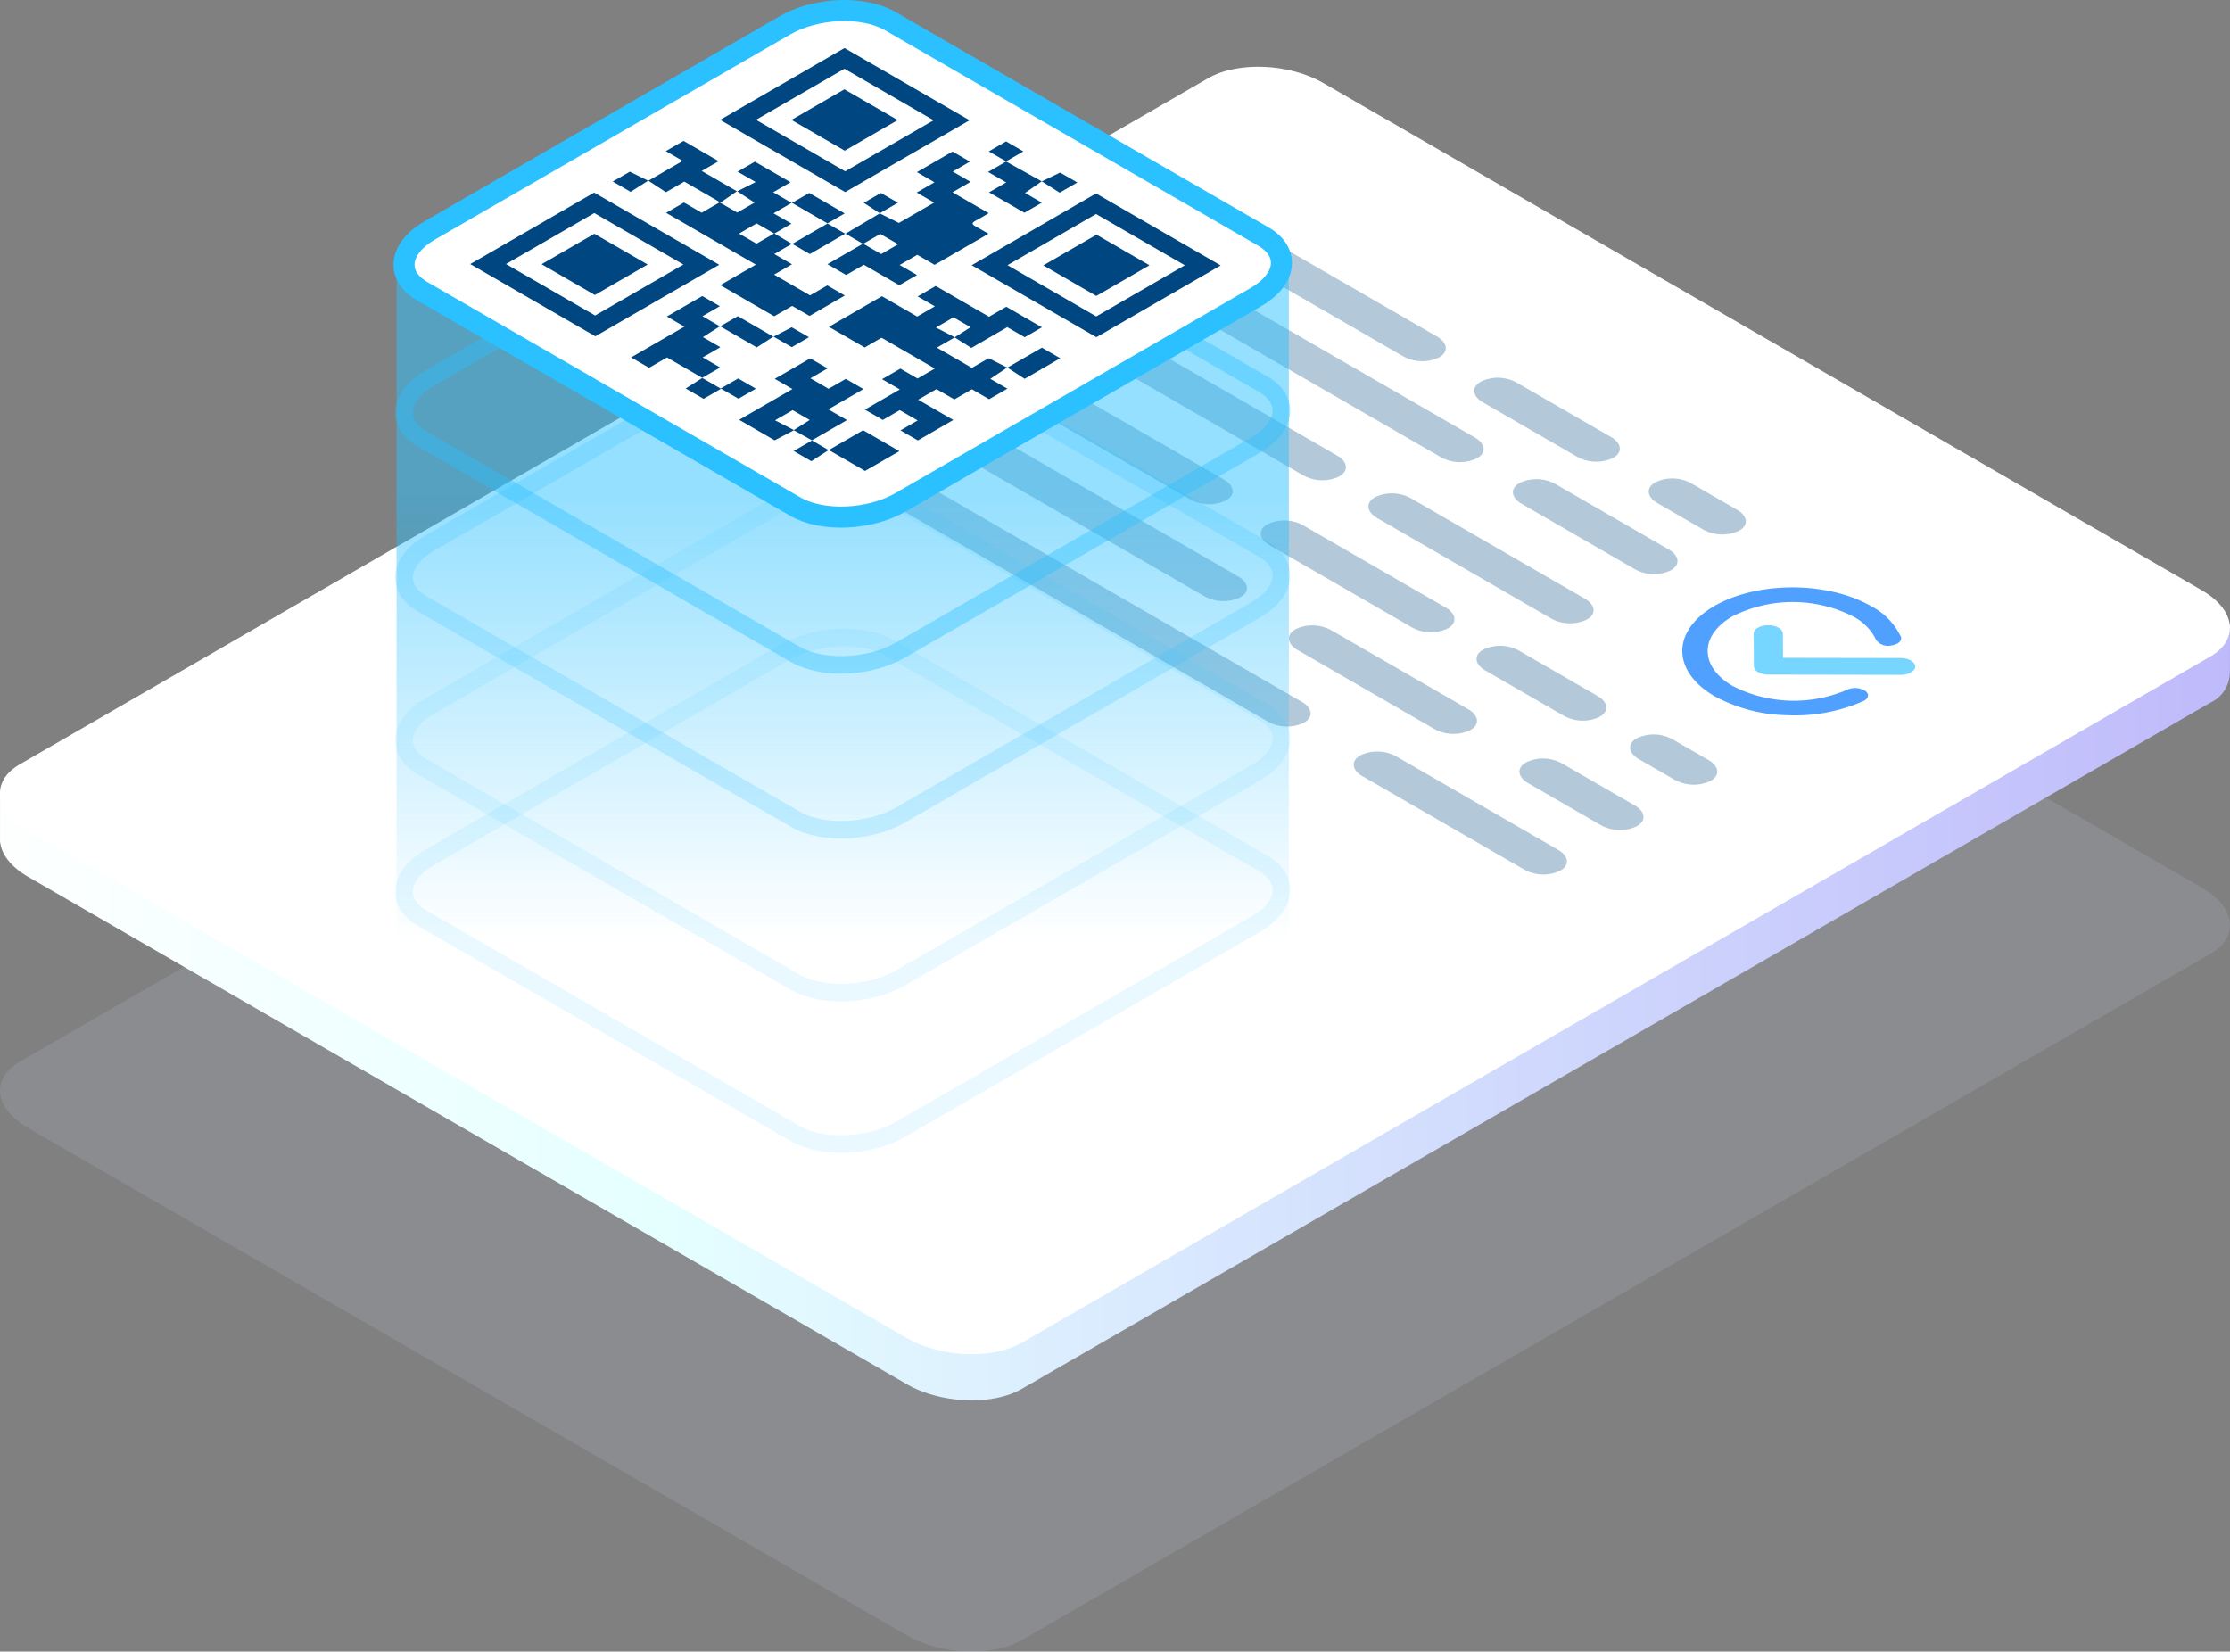 <svg xmlns="http://www.w3.org/2000/svg" xmlns:xlink="http://www.w3.org/1999/xlink" width="259.41" height="192.12" viewBox="0 0 259.41 192.12">
  <rect x="0" y="0" width="259.41" height="192.12" fill="#808080" stroke="none"/>
  <defs>
    <linearGradient id="linear-gradient" y1="0.5" x2="1" y2="0.5" gradientUnits="objectBoundingBox">
      <stop offset="0" stop-color="#feffff"/>
      <stop offset="0.296" stop-color="#e5ffff"/>
      <stop offset="1" stop-color="#bfbafb"/>
    </linearGradient>
    <linearGradient id="linear-gradient-2" x1="0.5" y1="0.416" x2="0.5" y2="0.994" gradientUnits="objectBoundingBox">
      <stop offset="0" stop-color="#2bc0ff"/>
      <stop offset="1" stop-color="#2bc0ff" stop-opacity="0"/>
    </linearGradient>
  </defs>
  <g id="Programable_Documents" data-name="Programable Documents" transform="translate(0 1.226)">
    <g id="content" transform="translate(0 6.533)">
      <path id="Path_2066" data-name="Path 2066" d="M3161.7,8094.587l102.185,59c3.968,2.292,9.968,2.54,13.4.557l138.222-79.8c3.434-1.982,3-5.447-.963-7.737l-102.186-59c-3.966-2.291-9.966-2.538-13.4-.557l-138.222,79.8C3157.3,8088.833,3157.736,8092.3,3161.7,8094.587Z" transform="translate(-3158.421 -7971.12)" fill="#c9cfe5" opacity="0.15"/>
      <path id="Path_2067" data-name="Path 2067" d="M3417.83,8035.466l-6.36-.438-99.107-57.221c-3.966-2.289-9.967-2.539-13.4-.556l-133.678,77.179-6.861.646v5.209h0v.489l.02,0c.164,1.409,1.262,2.859,3.259,4.014l102.185,59c3.968,2.289,9.968,2.538,13.4.554l138.222-79.8a3.922,3.922,0,0,0,2.3-3.474h.013Z" transform="translate(-3158.421 -7970.543)" fill="url(#linear-gradient)"/>
      <path id="Path_2068" data-name="Path 2068" d="M3161.7,8060.593l102.185,59c3.968,2.29,9.968,2.538,13.4.555l138.222-79.8c3.434-1.984,3-5.448-.963-7.737l-102.186-59c-3.966-2.29-9.966-2.538-13.4-.556l-138.222,79.8C3157.3,8054.838,3157.736,8058.3,3161.7,8060.593Z" transform="translate(-3158.421 -7971.713)" fill="#fff"/>
      <g id="Group_573" data-name="Group 573" transform="translate(100.084 17.11)">
        <g id="Group_566" data-name="Group 566" transform="translate(20.771 20.775)">
          <path id="Path_2069" data-name="Path 2069" d="M3274.134,8015.864l16.557,9.56a4.584,4.584,0,0,0,4.124.171l.134-.078c1.057-.61.924-1.676-.3-2.382l-16.556-9.558a4.583,4.583,0,0,0-4.123-.171l-.134.078C3272.781,8014.093,3272.914,8015.16,3274.134,8015.864Z" transform="translate(-3247.326 -7998.1)" fill="#004680" opacity="0.3"/>
          <path id="Path_2070" data-name="Path 2070" d="M3253.956,8004.214l16.557,9.559a4.578,4.578,0,0,0,4.123.171l.134-.077c1.057-.61.924-1.675-.3-2.381l-16.556-9.56a4.583,4.583,0,0,0-4.123-.171l-.135.078C3252.6,8002.443,3252.736,8003.509,3253.956,8004.214Z" transform="translate(-3252.947 -8001.343)" fill="#004680" opacity="0.3"/>
          <path id="Path_2071" data-name="Path 2071" d="M3307.75,8035.337l4.149,2.395a4.584,4.584,0,0,0,4.123.171l.135-.077c1.057-.61.924-1.677-.3-2.381l-4.148-2.395a4.584,4.584,0,0,0-4.123-.171l-.134.077C3306.4,8033.567,3306.53,8034.633,3307.75,8035.337Z" transform="translate(-3237.963 -7992.676)" fill="#004680" opacity="0.3"/>
          <path id="Path_2072" data-name="Path 2072" d="M3293.775,8027.27l9.112,5.259a4.581,4.581,0,0,0,4.123.172l.134-.078c1.058-.609.925-1.677-.3-2.38l-9.112-5.262a4.581,4.581,0,0,0-4.124-.17l-.134.076C3292.422,8025.5,3292.555,8026.563,3293.775,8027.27Z" transform="translate(-3241.855 -7994.922)" fill="#004680" opacity="0.3"/>
        </g>
        <g id="Group_567" data-name="Group 567" transform="translate(38.387)">
          <path id="Path_2073" data-name="Path 2073" d="M3309.441,8012.044l5.313,3.068a4.578,4.578,0,0,0,4.124.171l.134-.077c1.057-.611.924-1.676-.3-2.383l-5.312-3.066a4.581,4.581,0,0,0-4.124-.17l-.135.077C3308.088,8010.275,3308.22,8011.34,3309.441,8012.044Z" transform="translate(-3255.108 -7978.388)" fill="#004680" opacity="0.3"/>
          <path id="Path_2074" data-name="Path 2074" d="M3267.734,7987.966l23.734,13.7a4.584,4.584,0,0,0,4.123.171l.134-.078c1.057-.609.924-1.676-.3-2.38l-23.732-13.7a4.584,4.584,0,0,0-4.123-.171l-.135.078C3266.381,7986.2,3266.514,7987.261,3267.734,7987.966Z" transform="translate(-3266.725 -7985.095)" fill="#004680" opacity="0.3"/>
          <path id="Path_2075" data-name="Path 2075" d="M3293.566,8002.879l10.952,6.323a4.578,4.578,0,0,0,4.123.171l.134-.078c1.057-.61.925-1.676-.3-2.381l-10.952-6.322a4.584,4.584,0,0,0-4.124-.171l-.134.078C3292.213,8001.108,3292.346,8002.175,3293.566,8002.879Z" transform="translate(-3259.53 -7980.941)" fill="#004680" opacity="0.3"/>
        </g>
        <g id="Group_568" data-name="Group 568" transform="translate(32.486 5.795)">
          <path id="Path_2076" data-name="Path 2076" d="M3263.119,7992.5l34.027,19.646a4.584,4.584,0,0,0,4.124.171l.134-.078c1.057-.609.924-1.676-.3-2.38l-34.027-19.646a4.581,4.581,0,0,0-4.123-.17l-.135.075C3261.766,7990.727,3261.9,7991.792,3263.119,7992.5Z" transform="translate(-3262.109 -7989.628)" fill="#004680" opacity="0.3"/>
          <path id="Path_2077" data-name="Path 2077" d="M3297.084,8012.107l13.159,7.6a4.581,4.581,0,0,0,4.123.172l.135-.078c1.057-.609.925-1.676-.3-2.381l-13.159-7.6a4.58,4.58,0,0,0-4.123-.17l-.134.076C3295.731,8010.338,3295.864,8011.4,3297.084,8012.107Z" transform="translate(-3252.649 -7984.166)" fill="#004680" opacity="0.3"/>
        </g>
        <g id="Group_569" data-name="Group 569" transform="translate(6.2 22.677)">
          <path id="Path_2078" data-name="Path 2078" d="M3297.679,8037.526l8.443,4.874a4.584,4.584,0,0,0,4.124.171l.134-.078c1.057-.609.926-1.676-.3-2.38l-8.444-4.874a4.584,4.584,0,0,0-4.124-.171l-.134.077C3296.326,8035.756,3296.459,8036.822,3297.679,8037.526Z" transform="translate(-3226.197 -7993.968)" fill="#004680" opacity="0.3"/>
          <path id="Path_2079" data-name="Path 2079" d="M3242.559,8005.7l32.788,18.93a4.582,4.582,0,0,0,4.124.17l.134-.076c1.058-.61.925-1.677-.3-2.381l-32.787-18.931a4.584,4.584,0,0,0-4.123-.171l-.135.078C3241.206,8003.932,3241.339,8005,3242.559,8005.7Z" transform="translate(-3241.55 -8002.832)" fill="#004680" opacity="0.3"/>
          <path id="Path_2080" data-name="Path 2080" d="M3276.7,8025.414l15.895,9.176a4.581,4.581,0,0,0,4.125.172l.135-.078c1.056-.61.924-1.676-.3-2.382l-15.9-9.175a4.586,4.586,0,0,0-4.123-.172l-.134.077C3275.346,8023.642,3275.479,8024.708,3276.7,8025.414Z" transform="translate(-3232.04 -7997.342)" fill="#004680" opacity="0.3"/>
        </g>
        <g id="Group_570" data-name="Group 570" transform="translate(0 29.413)" opacity="0.3">
          <path id="Path_2081" data-name="Path 2081" d="M3237.71,8010.972l46.392,26.784a4.583,4.583,0,0,0,4.125.17l.135-.077c1.056-.611.925-1.676-.3-2.38l-46.392-26.785a4.579,4.579,0,0,0-4.124-.171l-.134.076C3236.357,8009.2,3236.49,8010.266,3237.71,8010.972Z" transform="translate(-3236.701 -8008.101)" fill="#004680"/>
          <path id="Path_2082" data-name="Path 2082" d="M3282.6,8036.887l18.813,10.861a4.585,4.585,0,0,0,4.124.172l.134-.078c1.057-.61.924-1.677-.3-2.381l-18.811-10.861a4.584,4.584,0,0,0-4.123-.171l-.134.078C3281.246,8035.118,3281.379,8036.183,3282.6,8036.887Z" transform="translate(-3224.197 -8000.881)" fill="#004680"/>
        </g>
        <g id="Group_571" data-name="Group 571" transform="translate(21.018 10.529)" opacity="0.3">
          <path id="Path_2083" data-name="Path 2083" d="M3283.935,8013.4l20.212,11.67a4.584,4.584,0,0,0,4.124.171l.134-.078c1.057-.609.924-1.676-.3-2.38l-20.212-11.67a4.583,4.583,0,0,0-4.123-.171l-.135.077C3282.582,8011.626,3282.715,8012.692,3283.935,8013.4Z" transform="translate(-3244.843 -7988.539)" fill="#004680"/>
          <path id="Path_2084" data-name="Path 2084" d="M3254.15,7996.2l29.482,17.023a4.583,4.583,0,0,0,4.123.169l.134-.077c1.057-.611.924-1.676-.3-2.381l-29.481-17.021a4.584,4.584,0,0,0-4.125-.171l-.135.077C3252.8,7994.431,3252.929,7995.5,3254.15,7996.2Z" transform="translate(-3253.14 -7993.33)" fill="#004680"/>
        </g>
        <g id="Group_572" data-name="Group 572" transform="translate(95.615 43.457)">
          <path id="Path_2085" data-name="Path 2085" d="M3332.755,8031.111a2.287,2.287,0,0,0-2.079-.124,15.639,15.639,0,0,1-13.31-.416c-3.888-2.245-3.908-5.886-.045-8.116a15.554,15.554,0,0,1,14.057.026,6,6,0,0,1,2.655,2.724,1.725,1.725,0,0,0,1.782.634c.793-.107,1.28-.566,1.088-1.024a7.791,7.791,0,0,0-3.443-3.536c-5.043-2.912-13.223-2.926-18.233-.033s-4.986,7.617.056,10.527a18.414,18.414,0,0,0,8.516,2.188,19.616,19.616,0,0,0,8.752-1.651C3333.182,8032.013,3333.272,8031.477,3332.755,8031.111Z" transform="translate(-3311.485 -8019.085)" fill="#50a0ff"/>
          <path id="Path_2086" data-name="Path 2086" d="M3321.374,8023.515c0-.541-.766-.981-1.7-.984s-1.7.438-1.693.978l.02,3.786a.858.858,0,0,0,.5.694,2.45,2.45,0,0,0,1.2.288l15.366.028c.938,0,1.7-.436,1.693-.977s-.766-.981-1.7-.984l-13.667-.024Z" transform="translate(-3309.676 -8018.125)" fill="#76d6ff"/>
        </g>
      </g>
    </g>
    <g id="Group_576" data-name="Group 576" transform="translate(46.129)">
      <path id="Path_2087" data-name="Path 2087" stroke="#2bc0ff" d="M3240.694,8081.352,3197.3,8056.3c-3.143-1.813-2.748-4.983.881-7.08l41.291-23.837c3.628-2.1,9.117-2.323,12.26-.51l43.393,25.054c3.143,1.813,2.748,4.984-.881,7.077l-41.291,23.84C3249.325,8082.939,3243.836,8083.167,3240.694,8081.352Z" fill="none" transform="translate(-3194.311 -7950.714)" stroke-linecap="round" stroke-linejoin="round" stroke-width="2.042" opacity="0.1"/>
      <path id="Path_2088" data-name="Path 2088" d="M3240.232,7981.639l-45.731,9.655v79.62h103.8v-79.442Z" transform="translate(-3194.501 -7962.415)" opacity="0.5" fill="url(#linear-gradient-2)"/>
      <path id="Path_2089" data-name="Path 2089" stroke="#2bc0ff" d="M3240.694,8037.752,3197.3,8012.7c-3.143-1.813-2.748-4.984.881-7.079l41.291-23.838c3.628-2.095,9.117-2.322,12.26-.509l43.393,25.053c3.143,1.813,2.748,4.983-.881,7.08l-41.291,23.837C3249.325,8039.339,3243.836,8039.567,3240.694,8037.752Z" fill="none" transform="translate(-3194.311 -7962.857)" stroke-linecap="round" stroke-linejoin="round" stroke-width="2.042" opacity="0.4"/>
      <path id="Path_2090" data-name="Path 2090" stroke="#2bc0ff" d="M3240.694,8052.75,3197.3,8027.7c-3.143-1.813-2.748-4.981.881-7.077l41.291-23.839c3.628-2.1,9.117-2.323,12.26-.51l43.393,25.054c3.143,1.815,2.748,4.984-.881,7.079l-41.291,23.84C3249.325,8054.336,3243.836,8054.564,3240.694,8052.75Z" fill="none" transform="translate(-3194.311 -7958.68)" stroke-linecap="round" stroke-linejoin="round" stroke-width="2.042" opacity="0.2"/>
      <path id="Path_2091" data-name="Path 2091" stroke="#2bc0ff" d="M3240.694,8067.577l-43.392-25.053c-3.143-1.813-2.748-4.983.881-7.078l41.291-23.839c3.628-2.1,9.117-2.322,12.26-.508l43.393,25.052c3.143,1.815,2.748,4.983-.881,7.079l-41.291,23.839C3249.325,8069.165,3243.836,8069.39,3240.694,8067.577Z" fill="none" transform="translate(-3194.311 -7954.55)" stroke-linecap="round" stroke-linejoin="round" stroke-width="2.042" opacity="0.1"/>
      <path id="Path_2092" data-name="Path 2092" d="M3240.694,8024.306l-43.392-25.051c-3.143-1.814-2.748-4.983.881-7.079l41.291-23.839c3.628-2.1,9.117-2.323,12.26-.509l43.393,25.053c3.143,1.815,2.748,4.984-.881,7.078l-41.291,23.84C3249.325,8025.894,3243.836,8026.121,3240.694,8024.306Z" transform="translate(-3194.311 -7966.603)" fill="#fff" stroke="#2bc0ff" stroke-linecap="round" stroke-linejoin="round" stroke-width="2.45"/>
      <g id="Group_575" data-name="Group 575" transform="translate(8.573 4.363)">
        <g id="Group_574" data-name="Group 574">
          <path id="Path_2093" data-name="Path 2093" d="M3248.489,7997.636l-2.087,1.2,4.074,2.354,1.945-1.124,2.171,1.093v-.014l-1.973,1.322,1.983,1.143-2.125,1.227-2-1.157-2.044,1.181-2.078-1.2-2.13,1.231,4.088,2.36-4.121,2.378-2.026-1.169,2-1.154-2.084-1.2-1.974,1.141-2.084-1.2,4.067-2.349-2.067-1.193,2.129-1.229,2,1.152,2.013-1.162-6.2-3.583-1.962,1.133-4.162-2.4,6.169-3.562,4.1,2.365,2.056-1.187-2-1.155,2.1-1.213,6.2,3.577,2.01-1.161,4.141,2.392-2,1.152-2.026-1.169-4.181,2.414c-.7-.442-1.324-.836-1.951-1.231.615-.392,1.234-.781,1.862-1.178l-1.987-1.147-2.047,1.182Z" transform="translate(-3192.119 -7963.987)" fill="#004680"/>
          <path id="Path_2094" data-name="Path 2094" d="M3238.41,7970.015l14.55,8.4-14.471,8.356-14.55-8.4Zm10.367,8.4-10.375-5.991-10.29,5.941,10.376,5.991Z" transform="translate(-3194.874 -7970.015)" fill="#004680"/>
          <path id="Path_2095" data-name="Path 2095" d="M3230.169,7991.564l-14.412,8.32-14.551-8.4,14.412-8.318Zm-14.533-6.015-10.271,5.93,10.369,5.987,10.271-5.931Z" transform="translate(-3201.206 -7966.353)" fill="#004680"/>
          <path id="Path_2096" data-name="Path 2096" d="M3261.334,7999.967l-14.5-8.373,14.46-8.348,14.5,8.372Zm-.014-2.418,10.3-5.951-10.324-5.96-10.3,5.95Z" transform="translate(-3188.497 -7966.329)" fill="#004680"/>
          <path id="Path_2097" data-name="Path 2097" d="M3227.28,7983.808l2.162-1.085-2.1-1.209,2.011-1.162,4.145,2.394-2.018,1.165,2.167,1.252,0-.028-2.124,1.228,2.086,1.2-2,1.154c-.68-.391-1.359-.783-2.052-1.182l-2.048,1.182,2.031,1.173,2.07-1.194,2.063,1.233,0-.024-2.069,1.193,2.066,1.193-2.084,1.2,4.183,2.416,2.009-1.159,2.038,1.176-4.108,2.372-2.02-1.166-2.089,1.206-6.269-3.619,4.135-2.387-10.436-6.024,2.077-1.2,2.055,1.185,2.089-1.2,2.053,1.184,2.009-1.159c-.712-.466-1.375-.9-2.037-1.331Z" transform="translate(-3196.241 -7967.135)" fill="#004680"/>
          <path id="Path_2098" data-name="Path 2098" d="M3239.778,7986.617l2.242,1.12,4.1-2.365-2.029-1.173,2.066-1.192-2.044-1.181,4.144-2.394,2.025,1.171-2,1.156,2.073,1.2-2.1,1.212,4.211,2.432c-.578.334-1.041.624-1.547.888-.445.229-.417.415.01.641.508.27.979.561,1.506.865l-6.26,3.613-2.018-1.165-2.051,1.184,2.018,1.165-2.061,1.19-4.122-2.382-2.059,1.19-2.175-1.256,4.145-2.392q1.053.609,2.1,1.215l1.98-1.143-2.081-1.2-2,1.155-2.065-1.194V7989l4.023-2.382Z" transform="translate(-3192.154 -7967.391)" fill="#004680"/>
          <path id="Path_2099" data-name="Path 2099" d="M3232.06,8006.6l-2.26,1.183-4.128-2.385,6.2-3.58-2.06-1.188,4.125-2.38,2.02,1.165-2,1.152,2.117,1.222,2-1.152,2.056,1.187-4.082,2.357,2.168,1.252c-1.414.816-2.75,1.587-4.092,2.359h.026q-1.065-.595-2.133-1.191l1.863-1.181-1.987-1.146-2.047,1.183Z" transform="translate(-3194.391 -7962.152)" fill="#004680"/>
          <path id="Path_2100" data-name="Path 2100" d="M3224.135,8002.1l-4.118-2.378-2.084,1.2-2.09-1.207,6.2-3.579-2.042-1.179,4.121-2.38,2.043,1.18-2.024,1.17,2.05,1.182,0-.025-2,1.271,2.033,1.175-2.052,1.185,2.029,1.17-2.1,1.213Z" transform="translate(-3197.13 -7963.729)" fill="#004680"/>
          <path id="Path_2101" data-name="Path 2101" d="M3217.405,7983.1l4.006-2.312-1.967-1.136,2.062-1.19,4.086,2.361-1.971,1.138,4.112,2.373v-.023c-.614.422-1.226.846-1.92,1.324l-4.219-2.436-2.135,1.233-2.052-1.346Z" transform="translate(-3196.694 -7967.662)" fill="#004680"/>
          <path id="Path_2102" data-name="Path 2102" d="M3250.4,7980.334l4.167,2.317,0-.008-1.947,1.355,1.956,1.129-2.031,1.174-4.112-2.374,2-1.153-2.11-1.219,2.116-1.223Z" transform="translate(-3188.083 -7967.141)" fill="#004680"/>
          <path id="Path_2103" data-name="Path 2103" d="M3233.822,8007.1l4-2.311,4.217,2.434-3.992,2.3-4.228-2.441Z" transform="translate(-3192.122 -7960.329)" fill="#004680"/>
          <path id="Path_2104" data-name="Path 2104" d="M3222.717,8000.023l2.156,1.244,2.037-1.176,2.06,1.19-2.023,1.167-2.019-1.165-2.037,1.177-2.081-1.2,1.943-1.235Z" transform="translate(-3195.746 -7961.656)" fill="#004680"/>
          <path id="Path_2105" data-name="Path 2105" d="M3250.068,7999.6l4.026-2.324,2.134,1.23-4.139,2.391c-.7-.455-1.363-.883-2.021-1.312Z" transform="translate(-3187.596 -7962.422)" fill="#004680"/>
          <path id="Path_2106" data-name="Path 2106" d="M3230.468,7984.367l2.021-1.167,4.122,2.38-2.019,1.166h.04l-4.168-2.406Z" transform="translate(-3193.057 -7966.341)" fill="#004680"/>
          <path id="Path_2107" data-name="Path 2107" d="M3236.684,7987.151l-4.128,2.383-2.069-1.193,0,.024,4.143-2.392h-.04q1.047.6,2.1,1.2Z" transform="translate(-3193.051 -7965.57)" fill="#004680"/>
          <path id="Path_2108" data-name="Path 2108" d="M3223.936,7995.6l2.065-1.191,4.145,2.392,0-.021-1.941,1.262-4.269-2.465Z" transform="translate(-3194.876 -7963.22)" fill="#004680"/>
          <path id="Path_2109" data-name="Path 2109" d="M3228.793,7996.52l2.124-1.1,2.006,1.158-2,1.153-2.135-1.233Z" transform="translate(-3193.523 -7962.938)" fill="#004680"/>
          <path id="Path_2110" data-name="Path 2110" d="M3218.3,7982.306l-2.053,1.3-2.073-1.2,1.981-1.144c.742.366,1.442.712,2.143,1.055Z" transform="translate(-3197.592 -7966.88)" fill="#004680"/>
          <path id="Path_2111" data-name="Path 2111" d="M3238.889,7985.567l-1.879-1.217,1.993-1.15,1.981,1.142c-.731.424-1.428.826-2.126,1.227Z" transform="translate(-3191.234 -7966.343)" fill="#004680"/>
          <path id="Path_2112" data-name="Path 2112" d="M3253.205,7982.369l2.136-1.024,2,1.154-2.051,1.184c-.7-.445-1.394-.882-2.084-1.32Z" transform="translate(-3186.722 -7966.859)" fill="#004680"/>
          <path id="Path_2113" data-name="Path 2113" d="M3250.418,7980.841l-2.031-1.171,2.009-1.162,2.011,1.163-2.028,1.171Z" transform="translate(-3188.064 -7967.648)" fill="#004680"/>
          <path id="Path_2114" data-name="Path 2114" d="M3234.711,8006.833l-2.024,1.3-2.055-1.187c.738-.427,1.438-.831,2.139-1.234h-.024q.986.57,1.964,1.139Z" transform="translate(-3193.01 -7960.072)" fill="#004680"/>
          <path id="Path_2115" data-name="Path 2115" d="M3236.629,7980.906l-6.2-3.578,6.16-3.558,6.2,3.578Z" transform="translate(-3193.065 -7968.968)" fill="#004680"/>
          <path id="Path_2116" data-name="Path 2116" d="M3213.836,7986.911l6.2,3.58-6.14,3.545-6.2-3.579Z" transform="translate(-3199.399 -7965.309)" fill="#004680"/>
          <path id="Path_2117" data-name="Path 2117" d="M3259.51,7994.124l-6.163-3.558,6.186-3.571,6.162,3.559Z" transform="translate(-3186.683 -7965.285)" fill="#004680"/>
        </g>
      </g>
    </g>
  </g>
</svg>
